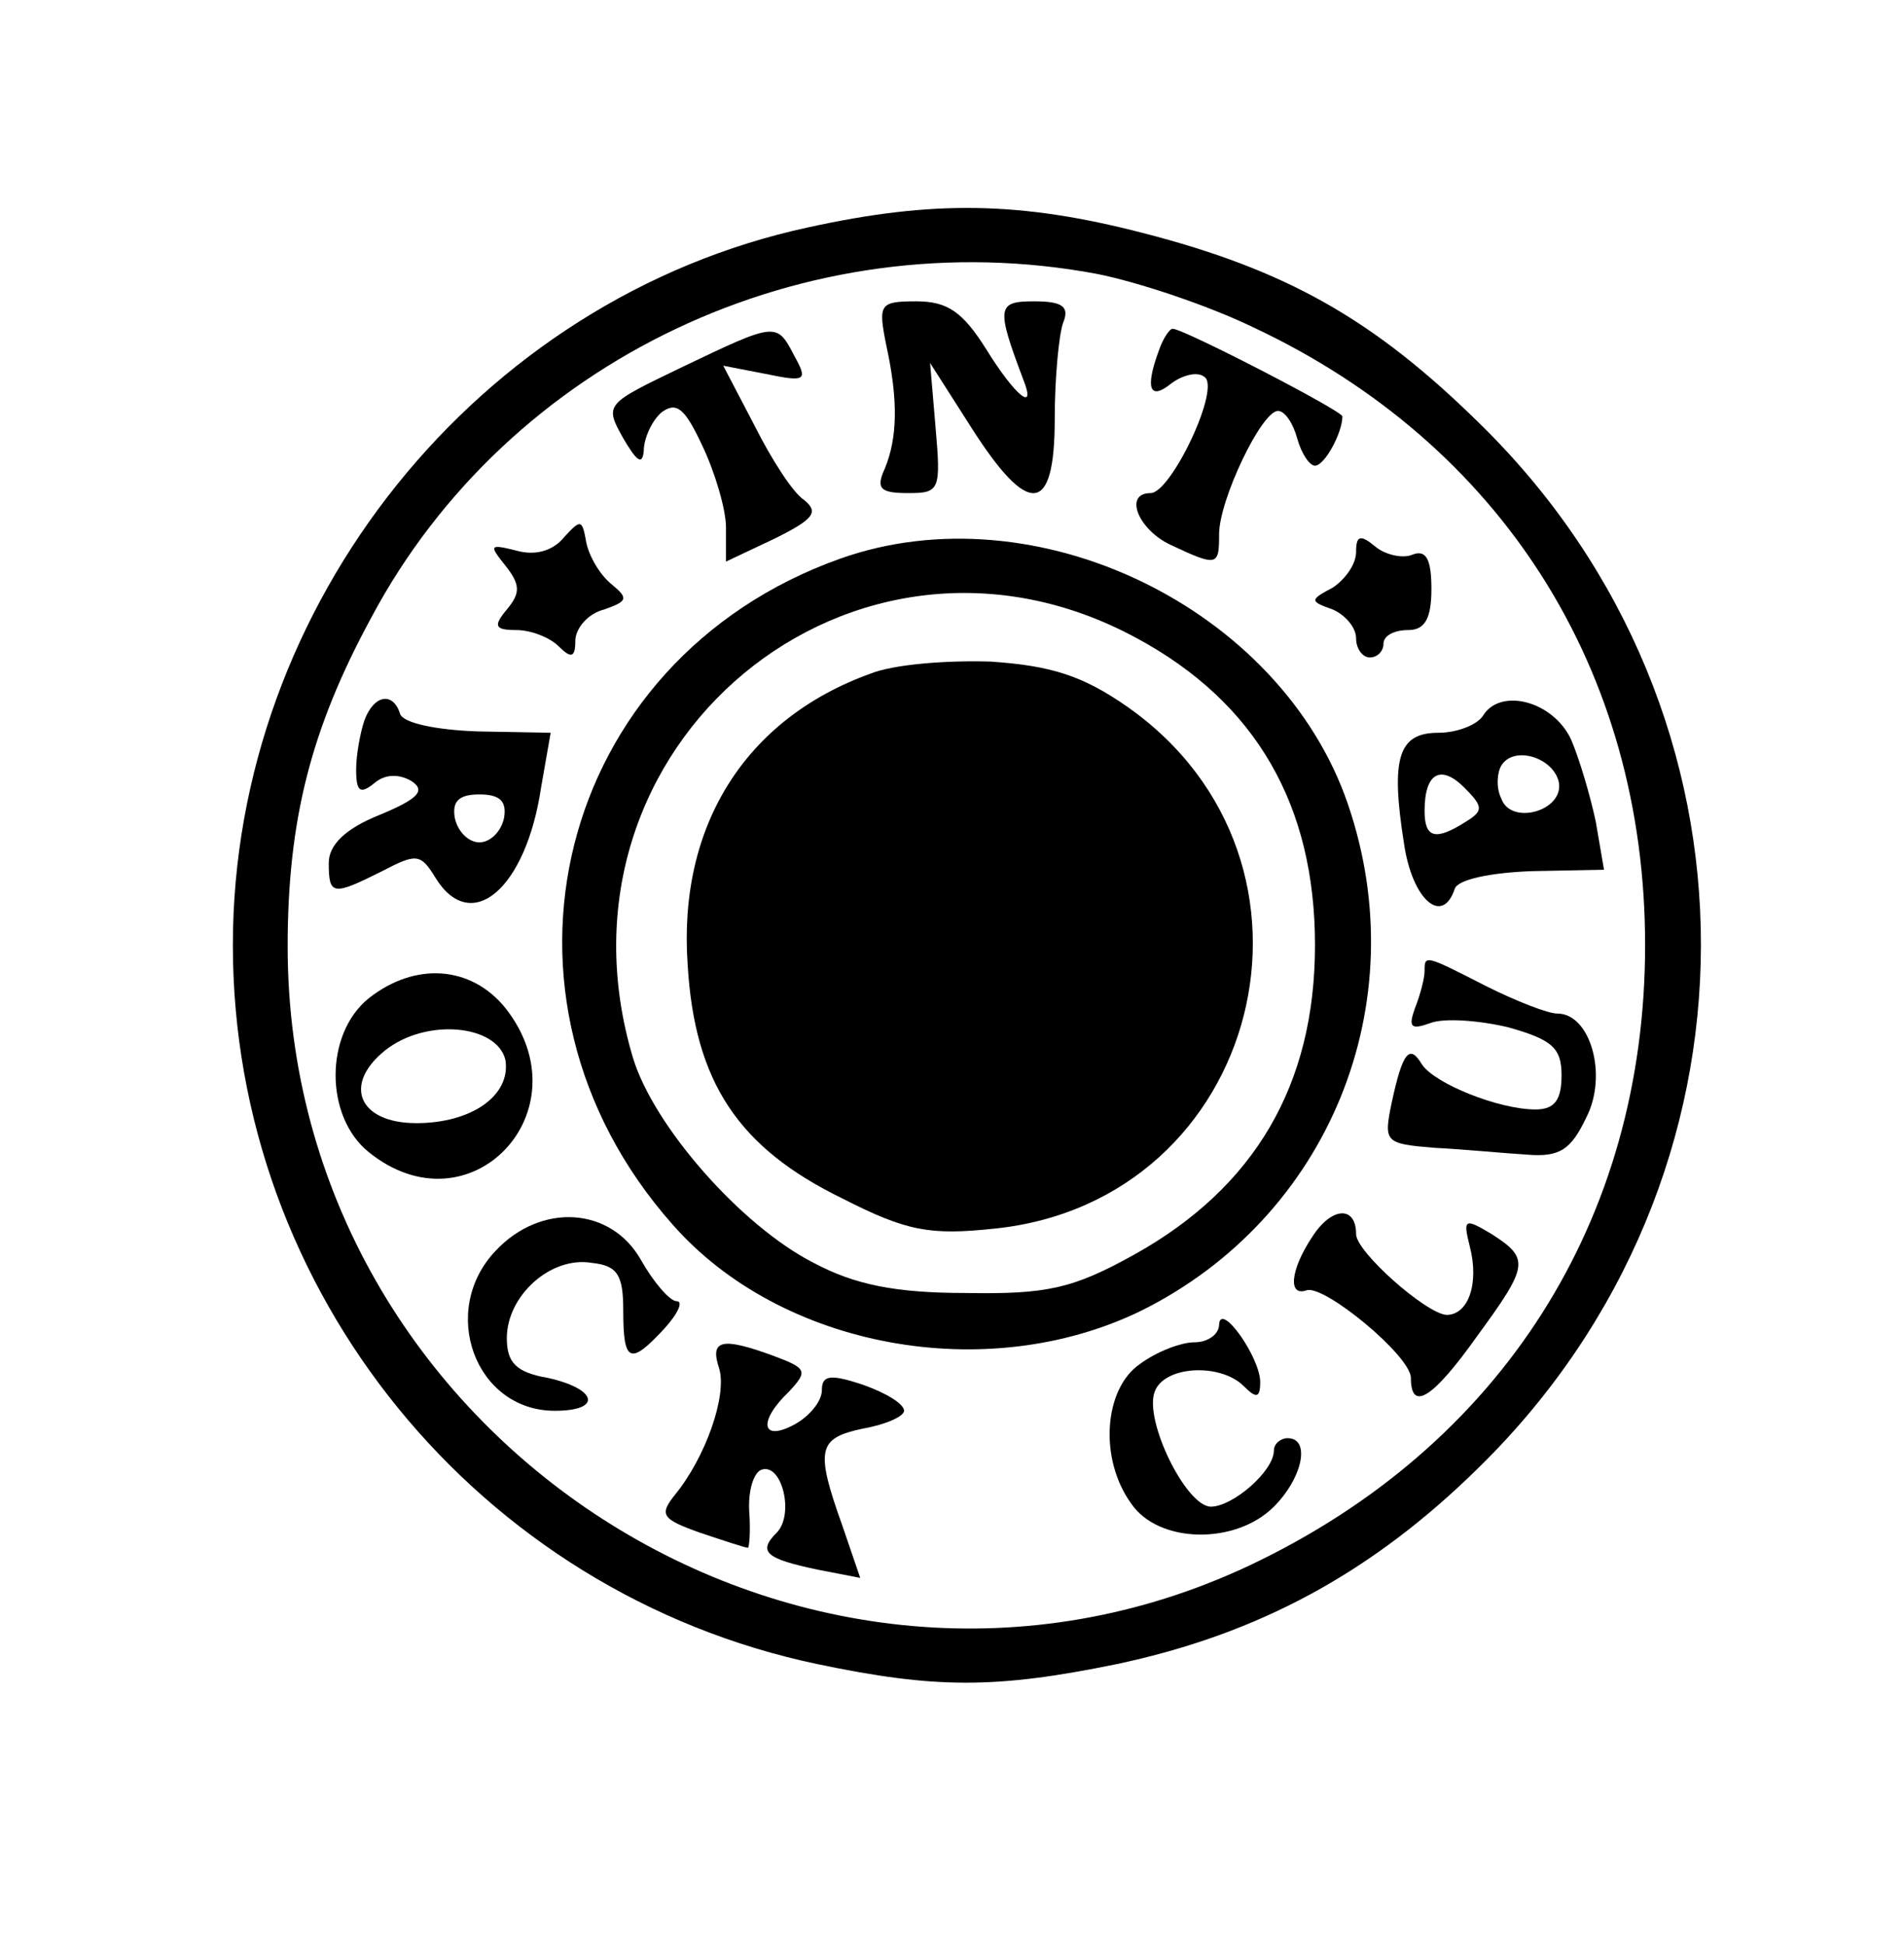 <?xml version="1.0" encoding="UTF-8" standalone="no"?> <svg xmlns="http://www.w3.org/2000/svg" version="1.0" width="139pt" height="142pt" viewBox="0 0 139 142" preserveAspectRatio="xMidYMid meet"><g transform="translate(0,142) scale(0.1,-0.1)" fill="#000000" stroke="none"><path d="M590 1254 c-241 -52 -420 -275 -420 -524 0 -253 179 -473 427 -525 86 -18 130 -18 218 0 104 22 187 67 265 144 215 211 216 550 1 761 -78 77 -142 113 -247 140 -89 23 -153 24 -244 4z m211 -34 c30 -6 81 -23 114 -39 181 -85 286 -250 286 -451 0 -201 -105 -366 -289 -453 -323 -152 -702 92 -702 452 0 92 17 159 61 240 100 188 317 291 530 251z"></path><path d="M647 1168 c9 -41 8 -68 -1 -90 -7 -15 -3 -18 17 -18 23 0 24 2 20 48 l-4 47 30 -47 c42 -66 61 -64 61 6 0 30 3 61 6 70 5 12 0 16 -21 16 -27 0 -28 -4 -8 -57 10 -25 -6 -12 -27 22 -17 27 -28 35 -51 35 -27 0 -28 -2 -22 -32z"></path><path d="M498 1152 c-56 -27 -57 -27 -43 -52 10 -17 14 -20 15 -9 0 9 6 22 13 28 11 8 17 3 30 -25 9 -19 17 -46 17 -59 l0 -25 36 17 c28 14 32 19 21 28 -8 5 -24 30 -36 54 l-23 44 31 -6 c29 -6 31 -5 21 13 -13 25 -13 25 -82 -8z"></path><path d="M846 1164 c-10 -27 -7 -37 9 -24 8 6 19 9 24 5 13 -7 -24 -85 -39 -85 -20 0 -9 -27 15 -38 34 -16 35 -15 35 8 0 25 31 90 43 90 5 0 11 -9 14 -20 3 -11 9 -20 13 -20 7 0 20 24 20 36 0 4 -116 64 -124 64 -2 0 -7 -7 -10 -16z"></path><path d="M412 1028 c-8 -10 -21 -14 -35 -10 -20 5 -20 4 -8 -11 11 -14 11 -20 1 -32 -10 -12 -9 -15 7 -15 10 0 24 -5 31 -12 9 -9 12 -8 12 4 0 9 9 20 21 23 17 6 18 8 6 18 -9 7 -17 21 -19 31 -3 17 -4 17 -16 4z"></path><path d="M613 1012 c-207 -74 -269 -320 -122 -486 79 -90 229 -118 342 -63 137 68 201 224 151 370 -49 143 -228 230 -371 179z m217 -58 c87 -47 130 -122 130 -224 0 -102 -44 -177 -132 -226 -45 -25 -64 -29 -123 -28 -51 0 -81 6 -111 22 -53 27 -117 100 -132 150 -68 228 162 418 368 306z"></path><path d="M635 928 c-91 -33 -140 -111 -133 -212 5 -86 37 -134 113 -171 47 -24 64 -27 111 -22 195 20 258 268 97 381 -33 23 -56 30 -100 33 -32 1 -71 -2 -88 -9z"></path><path d="M990 1017 c0 -9 -8 -20 -17 -26 -17 -9 -17 -10 0 -16 9 -4 17 -13 17 -21 0 -8 5 -14 10 -14 6 0 10 5 10 10 0 6 8 10 18 10 12 0 17 8 17 30 0 22 -4 29 -14 25 -7 -3 -20 0 -27 6 -11 9 -14 8 -14 -4z"></path><path d="M266 894 c-3 -9 -6 -25 -6 -36 0 -16 3 -18 13 -10 8 7 18 7 27 2 11 -7 6 -13 -23 -25 -25 -10 -37 -22 -37 -35 0 -24 3 -24 39 -6 25 13 28 13 39 -5 26 -42 66 -8 77 66 l7 40 -53 1 c-30 1 -55 6 -57 13 -5 16 -19 14 -26 -5z m102 -71 c-2 -10 -10 -18 -18 -18 -8 0 -16 8 -18 18 -2 12 3 17 18 17 15 0 20 -5 18 -17z"></path><path d="M1083 898 c-4 -7 -19 -13 -33 -13 -29 0 -35 -18 -25 -81 6 -41 28 -60 37 -33 2 7 27 12 57 13 l52 1 -6 35 c-4 19 -12 46 -18 60 -13 28 -51 38 -64 18z m55 -49 c4 -21 -35 -32 -42 -12 -4 8 -3 19 0 24 9 15 38 6 42 -12z m-68 -29 c-22 -14 -30 -12 -30 8 0 28 12 34 29 17 14 -14 14 -17 1 -25z"></path><path d="M1040 711 c0 -5 -3 -17 -7 -27 -5 -14 -3 -16 11 -11 10 4 36 2 57 -3 32 -9 39 -15 39 -35 0 -18 -5 -25 -19 -25 -27 0 -74 19 -83 33 -9 15 -14 9 -22 -28 -6 -29 -5 -30 31 -33 21 -1 51 -4 68 -5 24 -2 32 4 43 27 16 31 3 76 -21 76 -7 0 -30 9 -52 20 -45 23 -45 23 -45 11z"></path><path d="M269 691 c-32 -26 -32 -86 0 -112 74 -60 159 30 100 105 -25 31 -66 34 -100 7z m100 -45 c4 -26 -25 -46 -65 -46 -42 0 -54 28 -23 53 30 24 82 19 88 -7z"></path><path d="M958 517 c-16 -24 -18 -44 -4 -39 13 4 76 -48 76 -64 0 -25 16 -15 48 30 38 52 39 57 11 75 -20 12 -21 11 -16 -9 7 -27 -1 -50 -17 -50 -15 1 -66 46 -66 59 0 21 -18 20 -32 -2z"></path><path d="M362 507 c-42 -44 -15 -117 43 -117 35 0 31 16 -5 24 -23 4 -30 11 -30 29 0 31 32 60 62 55 19 -2 23 -9 23 -35 0 -38 5 -40 30 -13 10 11 14 20 9 20 -5 0 -17 14 -26 30 -22 39 -73 42 -106 7z"></path><path d="M890 453 c0 -7 -8 -13 -18 -13 -10 0 -28 -7 -40 -16 -26 -18 -30 -69 -6 -102 20 -29 76 -30 104 -2 21 21 27 50 10 50 -5 0 -10 -4 -10 -9 0 -15 -30 -41 -46 -41 -18 0 -49 63 -41 84 7 19 48 21 65 4 9 -9 12 -9 12 3 0 18 -29 59 -30 42z"></path><path d="M525 421 c6 -20 -10 -65 -32 -92 -12 -15 -10 -18 18 -28 18 -6 33 -11 35 -11 1 0 2 12 1 26 -1 15 3 29 9 31 15 5 24 -33 11 -46 -14 -14 -8 -19 30 -27 l31 -6 -13 38 c-20 56 -18 64 15 71 17 3 30 9 30 13 0 5 -13 13 -30 19 -24 8 -30 7 -30 -4 0 -8 -9 -19 -20 -25 -24 -13 -27 2 -4 24 14 15 13 17 -11 26 -38 14 -47 12 -40 -9z"></path></g></svg> 